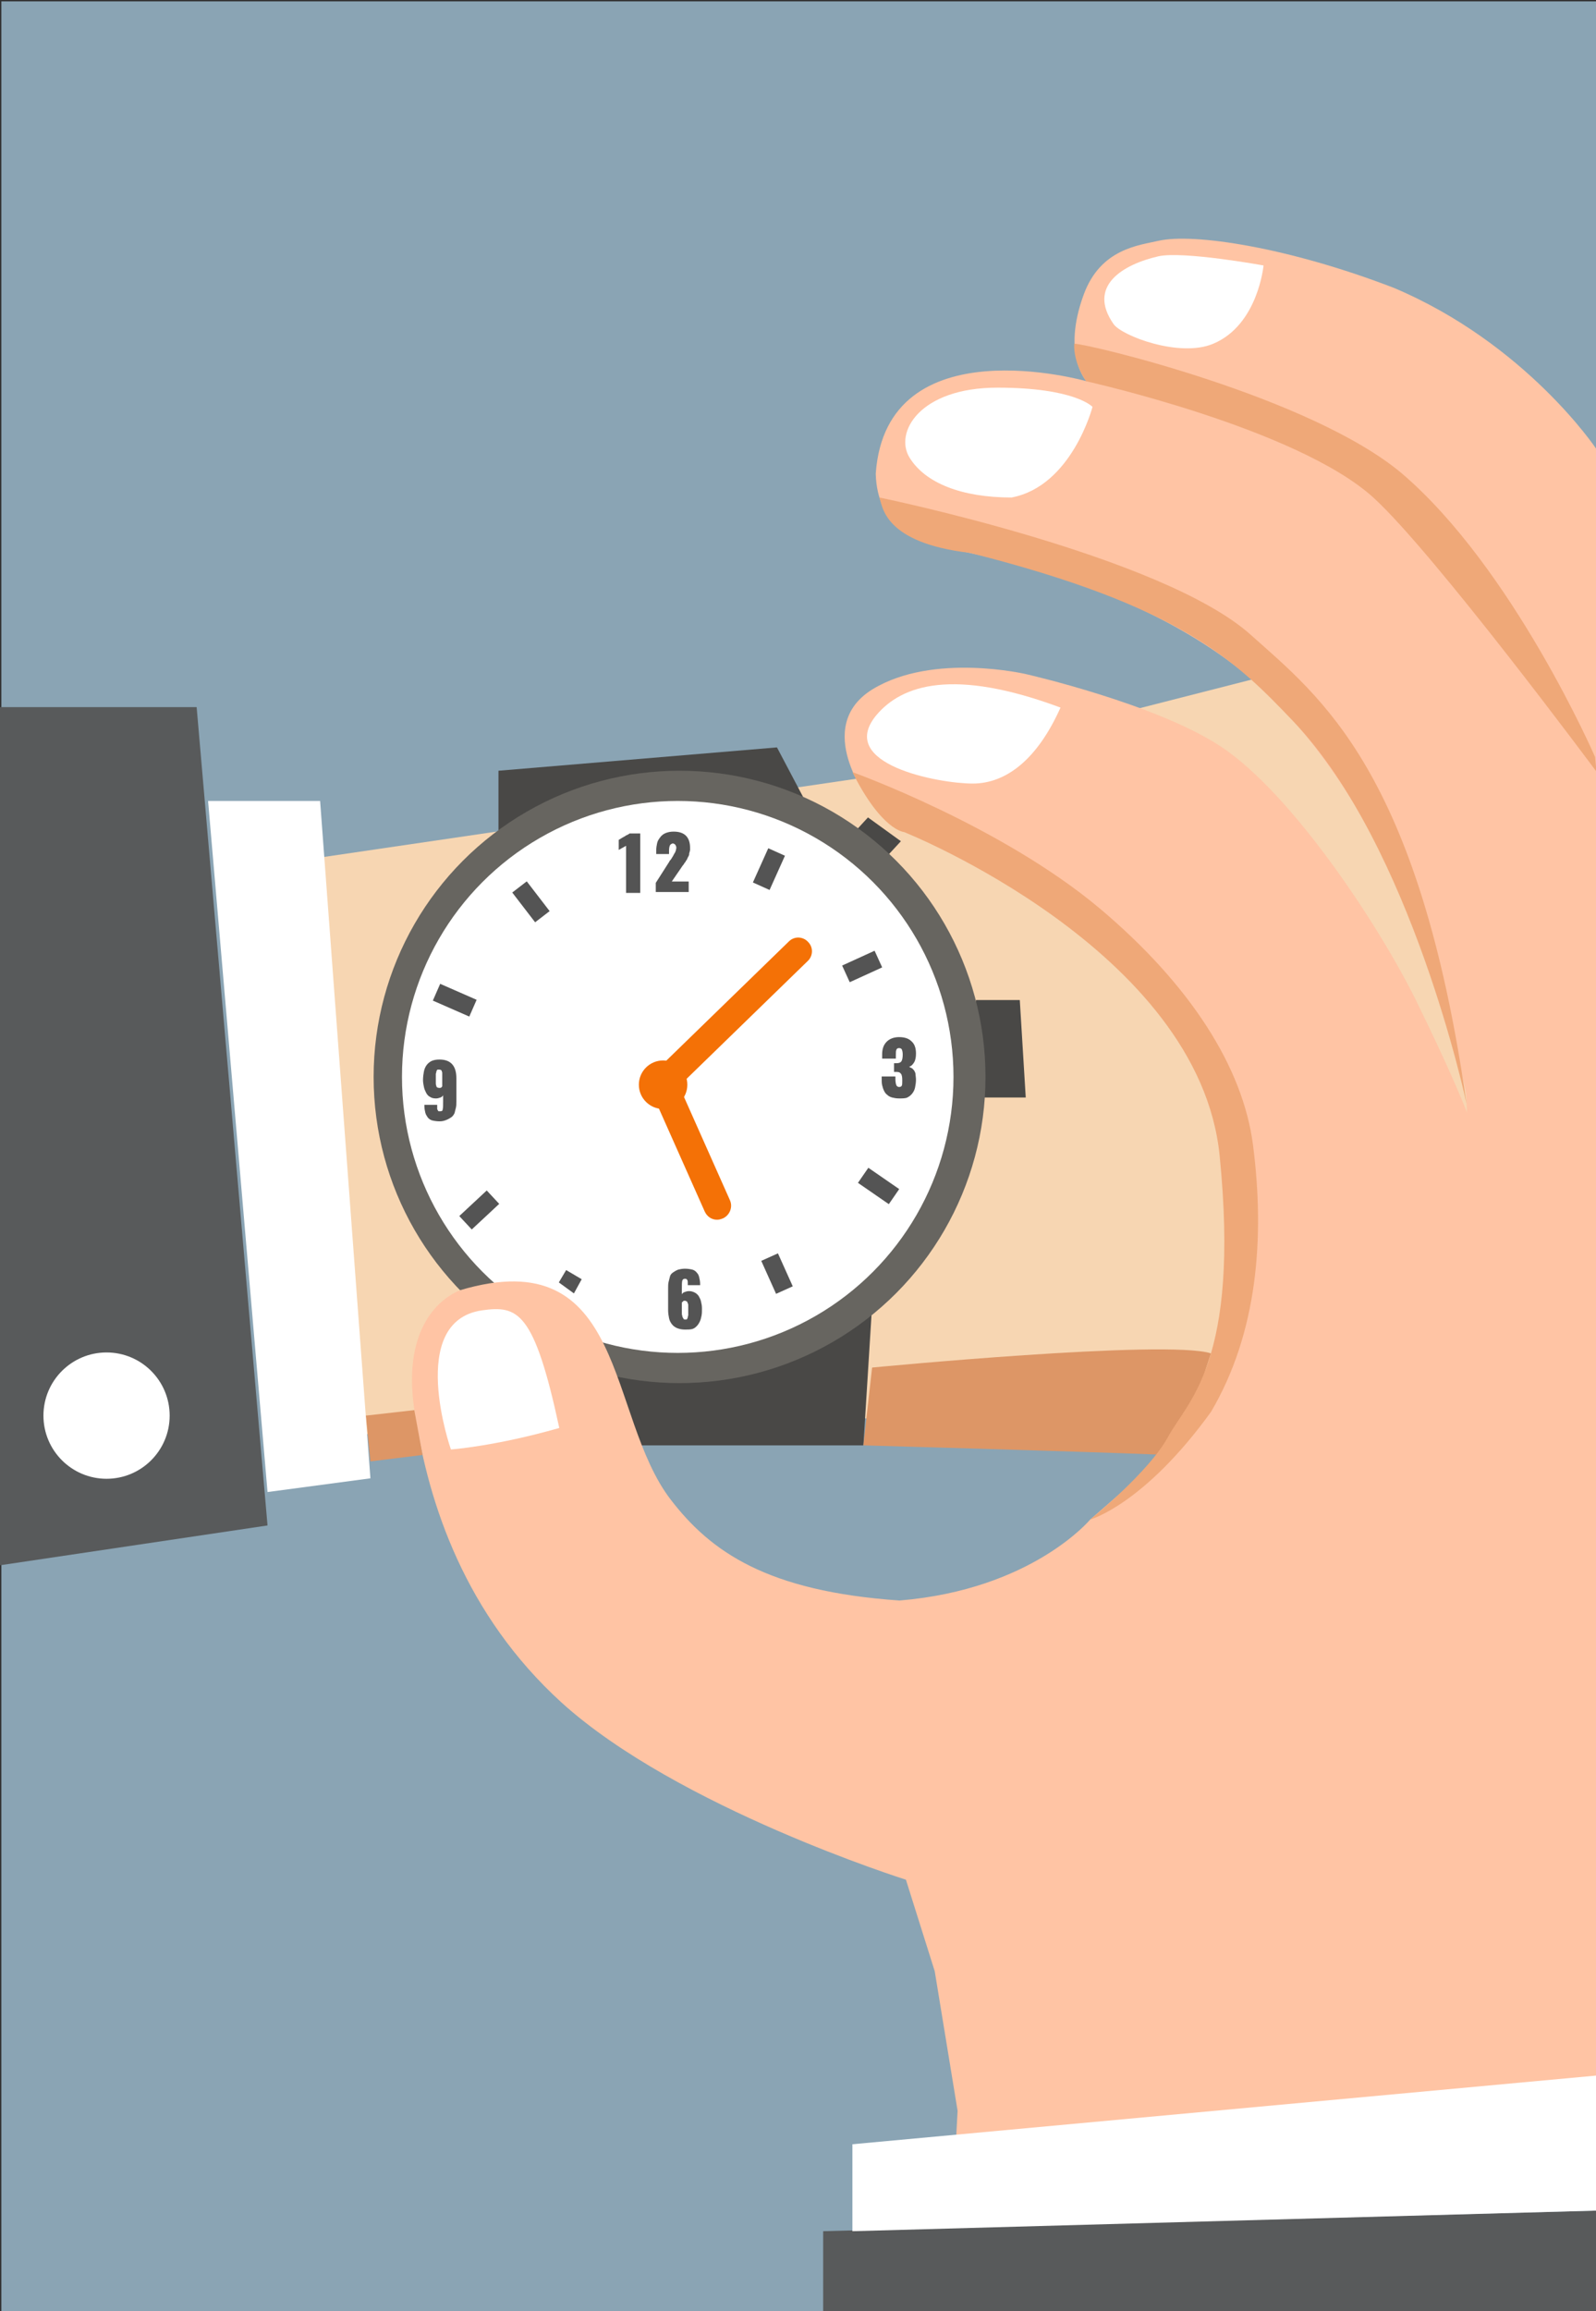 <?xml version="1.0" encoding="utf-8"?>
<!-- Generator: Adobe Illustrator 21.0.2, SVG Export Plug-In . SVG Version: 6.00 Build 0)  -->
<svg version="1.1" xmlns="http://www.w3.org/2000/svg" xmlns:xlink="http://www.w3.org/1999/xlink" x="0px" y="0px"
	 viewBox="0 0 349 505" style="enable-background:new 0 0 349 505;" xml:space="preserve">
<rect x="0" y="0" width="349" height="505" fill="#333333" stroke="none"/>
<style type="text/css">
	.st0{fill:#8AA4B4;}
	.st1{fill:#F7D6B2;}
	.st2{fill:#494846;}
	.st3{fill:#676560;}
	.st4{fill:#FFFFFF;}
	.st5{fill:#FFC4A4;}
	.st6{fill:#DD9666;}
	.st7{fill:#585A5B;}
	.st8{fill:#EFA878;}
	.st9{fill:#F47106;}
	.st10{fill:#545454;}
</style>
<g id="Слой_13">
	<rect x="0.3" y="0.3" class="st0" width="349" height="505"/>
</g>
<g id="Слой_12">
	<polygon class="st1" points="67,187.8 191,169.6 303,141 342.3,207.8 333.7,256.8 305,306.3 208.5,309.3 75,313.5 	"/>
</g>
<g id="Слой_11">
	<polyline class="st2" points="109,181.4 109,168.4 169.9,163.3 175.6,174.1 150.3,172.3 120.3,177.5 109,181.4 	"/>
	<polygon class="st2" points="190.7,285.3 188.8,315.8 139.8,315.8 132.5,297.5 145.3,300.5 169.9,294.8 	"/>
	<polyline class="st2" points="213.4,218.5 223,218.5 224.3,239.8 214.3,239.8 213.4,218.5 	"/>
	<polygon class="st2" points="186.4,182.3 189.8,178.6 197,183.8 193.3,187.8 185,182.5 	"/>
</g>
<g id="Слой_10">
	<g>
		<circle class="st3" cx="148.6" cy="235.3" r="66.9"/>
	</g>
</g>
<g id="Слой_9">
	<circle class="st4" cx="148.2" cy="235.3" r="60.3"/>
</g>
<g id="Слой_6">
	<path class="st5" d="M349,98c0,0-15.3-22.9-44.2-35.1c-23.1-8.9-43.8-12-51.4-10.3c-4.3,1-12.7,1.7-16.4,11.7
		c-4.9,13.3,0.6,19,0.6,19s-43.8-12.5-46.1,20.2c0.3,11.7,9.1,14.8,13.1,15.8s49.7,7.6,75.5,35.2c31.7,33.8,40.5,84.5,40.5,84.5
		l0.2,4.1c0,0-3.2-8.4-11.2-24.6s-26.9-44.9-42.5-55.3c-14.1-9.4-42.7-15.9-42.7-15.9s-20.3-4.8-33.6,3.3
		c-13.3,8.2-0.7,24.3-0.7,24.3l35.3,17.6l39.1,37.3l9.7,45.7l-14.5,38L238.4,332c0,0-12.7,15.3-41.7,17.7c-29-2-41.3-10.7-50-22
		c-14.2-18.4-9.4-56.7-46.1-45.8c-6.2,2.6-12.7,10.6-9.8,27.3c2.9,19.3,10.9,43.6,32,62.8c25.4,23,75.3,38.7,75.3,38.7l6.3,20
		l5,30.5l-0.7,12.9L349,462.6v-38.9v-255V98z"/>
</g>
<g id="Слой_4">
	<path class="st6" d="M190.7,298.8c0,0,64.4-6.2,74.1-3.1c-1.8,5.2-3.4,13-11.9,22.1c-17.4-0.7-64.1-2-64.1-2L190.7,298.8z"/>
	<polygon class="st6" points="80,309.3 90.6,308.1 92.4,317.9 81,319.3 	"/>
</g>
<g id="Слой_5">
	<g>
		<polygon class="st7" points="180,505 180,487.5 349,483 349,505 		"/>
		<polygon class="st7" points="0,154.5 43,154.5 58.5,333.3 0,342 		"/>
	</g>
</g>
<g id="Слой_2">
	<circle class="st4" cx="23.3" cy="309.3" r="13.8"/>
	<polygon class="st4" points="45.5,175 70,175 81,323 58.5,326 	"/>
	<path class="st4" d="M105.4,286.3c7.8-1.1,11.4,0.1,16.9,25.7c-14,4-23.7,4.7-23.7,4.7S88.8,288.7,105.4,286.3z"/>
	<path class="st4" d="M191.6,156.3c5.6-6.7,16.9-10.4,40.3-1.7c-5,11.2-11.8,16.6-19.2,16.6S182.8,167,191.6,156.3z"/>
	<path class="st4" d="M238.9,88.9c0,0-4.5,17.3-17.7,19.8c-11,0-18.9-3.2-22.3-8.7s2.2-15.3,19.2-15.3S238.9,88.9,238.9,88.9z"/>
	<path class="st4" d="M243.5,70.8c-5.8-8.3,2-13,9.8-14.8c5.4-1.2,23,2,23,2s-1.2,13-11,17.1C258,78.2,245.3,73.4,243.5,70.8z"/>
	<polygon class="st4" points="186.4,487.5 186.4,468.5 349,453.5 349,483 	"/>
</g>
<g id="Слой_3">
	<path class="st8" d="M234.9,75.1c-0.2,4.3,2.6,8.2,2.6,8.2s46,10.2,62.8,25.4c13.3,12.1,48.8,59.9,48.8,59.9l-0.3-3.2
		c0,0-17.9-41.2-42.3-62C286.6,86.7,237.9,75.1,234.9,75.1z"/>
	<path class="st8" d="M186.4,168.7c0,0,32.4,11.6,54.1,29.8c19.7,16.6,31.3,34.6,33.5,51.7c2.6,20.2,1,41-9.2,58.3
		c-14.7,20.3-26.4,23.5-26.4,23.5s13-10.5,17.1-18.2c4.2-7.7,15.7-16.3,11.2-61.3s-69-70.7-69-70.7S192.8,181.5,186.4,168.7z"/>
	<path class="st8" d="M192.3,108.7c0,0,61.9,12.7,81.2,30c15.2,13.6,36.8,29.7,47.2,102.5c0,0-11.9-56.3-37.9-83.6
		c-12.5-13.1-24.3-25.1-70.7-36.8C193.2,118.6,193,110.6,192.3,108.7z"/>
</g>
<g id="Слой_7">
	<circle class="st9" cx="145" cy="237" r="5.3"/>
	<g>
		<line class="st9" x1="174.5" y1="207.8" x2="146.3" y2="235.3"/>
		<path class="st9" d="M146.3,238.3c-0.8,0-1.6-0.3-2.2-0.9c-1.2-1.2-1.1-3.1,0.1-4.2l28.3-27.5c1.2-1.2,3.1-1.1,4.2,0.1
			c1.2,1.2,1.1,3.1-0.1,4.2l-28.3,27.5C147.8,238,147,238.3,146.3,238.3z"/>
	</g>
	<g>
		<line class="st9" x1="156.8" y1="263.5" x2="145" y2="237"/>
		<path class="st9" d="M156.8,266.5c-1.2,0-2.2-0.7-2.7-1.8l-11.8-26.5c-0.7-1.5,0-3.3,1.5-4c1.5-0.7,3.3,0,4,1.5l11.8,26.5
			c0.7,1.5,0,3.3-1.5,4C157.6,266.4,157.2,266.5,156.8,266.5z"/>
	</g>
</g>
<g id="Слой_8">
	
		<rect x="114" y="192.9" transform="matrix(0.793 -0.61 0.61 0.793 -96.057 111.579)" class="st10" width="4" height="8.2"/>
	
		<rect x="97.5" y="214.1" transform="matrix(0.401 -0.916 0.916 0.401 -140.562 222.079)" class="st10" width="4" height="8.7"/>
	
		<rect x="100.6" y="262.2" transform="matrix(0.732 -0.682 0.682 0.732 -152.028 142.379)" class="st10" width="8.2" height="4"/>
	<polygon class="st10" points="125.5,282.6 122.2,280.2 123.8,277.5 127.2,279.5 	"/>
	
		<rect x="167.9" y="274.4" transform="matrix(0.912 -0.41 0.41 0.912 -99.163 94.073)" class="st10" width="4" height="7.9"/>
	<rect x="190.1" y="255" transform="matrix(0.568 -0.823 0.823 0.568 -130.231 270.053)" class="st10" width="4" height="8.2"/>
	<rect x="184.6" y="209.1" transform="matrix(0.91 -0.415 0.415 0.91 -70.612 97.292)" class="st10" width="7.8" height="4"/>
	<rect x="164.1" y="188" transform="matrix(0.41 -0.912 0.912 0.41 -74.1 265.391)" class="st10" width="8.2" height="4"/>
	<g>
		<path class="st10" d="M136.9,195v-10.2l-1.6,0.9v-2.2c0,0,0.2-0.1,0.5-0.3c0.3-0.2,0.5-0.3,0.7-0.4c0.2-0.1,0.4-0.3,0.7-0.4
			s0.4-0.3,0.5-0.3h2.3v13H136.9z"/>
		<path class="st10" d="M143.4,195v-2.1l3-4.7c0-0.1,0.1-0.2,0.3-0.4c0.1-0.2,0.3-0.4,0.3-0.5c0.1-0.1,0.2-0.3,0.3-0.5
			c0.1-0.2,0.2-0.4,0.3-0.5c0.1-0.2,0.1-0.3,0.2-0.5c0-0.2,0.1-0.4,0.1-0.5c0-0.3-0.1-0.6-0.3-0.8c-0.1-0.1-0.3-0.2-0.4-0.2
			c-0.1,0-0.1,0-0.2,0c-0.2,0.1-0.4,0.2-0.5,0.4c-0.1,0.2-0.2,0.6-0.2,1.2v0.7h-2.8v-0.8c0-0.6,0.1-1.1,0.2-1.6
			c0.1-0.5,0.4-0.9,0.7-1.3c0.3-0.4,0.7-0.7,1.2-0.9c0.5-0.2,1.1-0.3,1.7-0.3c1.2,0,2.1,0.3,2.7,0.9c0.6,0.6,0.9,1.5,0.9,2.6
			c0,0.2,0,0.4,0,0.5c0,0.2-0.1,0.3-0.1,0.5c-0.1,0.2-0.1,0.3-0.1,0.5c0,0.1-0.1,0.3-0.2,0.5c-0.1,0.2-0.2,0.3-0.2,0.4
			c0,0.1-0.1,0.2-0.3,0.5c-0.1,0.2-0.2,0.4-0.3,0.4c0,0.1-0.1,0.2-0.3,0.5c-0.2,0.2-0.3,0.4-0.3,0.4l-2.2,3.2h3.7v2.3H143.4z"/>
	</g>
	<g>
		<path class="st10" d="M196.6,240c-0.6,0-1.1-0.1-1.5-0.2s-0.8-0.3-1.1-0.6c-0.3-0.2-0.5-0.5-0.7-0.9c-0.2-0.4-0.3-0.8-0.4-1.2
			c-0.1-0.4-0.1-0.9-0.1-1.4v-0.5h3v0.5c0,0.7,0.1,1.1,0.2,1.4c0.1,0.2,0.3,0.4,0.6,0.4c0.3,0,0.5-0.1,0.6-0.3s0.1-0.6,0.1-1.2
			c0-0.7-0.1-1.2-0.3-1.4c-0.2-0.3-0.5-0.4-1-0.4h-0.5v-1.9h0.5c0.5,0,0.9-0.1,1.1-0.4s0.3-0.8,0.3-1.5c0-0.5-0.1-0.9-0.2-1.1
			c-0.1-0.2-0.3-0.3-0.6-0.3c-0.3,0-0.5,0.1-0.6,0.4c-0.1,0.2-0.1,0.6-0.1,1.1v0.8h-3v-0.9c0-1.2,0.3-2.1,1-2.8c0.6-0.6,1.5-1,2.7-1
			c1.2,0,2.1,0.3,2.7,0.9c0.7,0.6,1,1.5,1,2.7c0,0.7-0.1,1.4-0.4,1.9c-0.3,0.5-0.6,0.8-1.1,1c0.2,0.1,0.4,0.2,0.6,0.3
			c0.2,0.1,0.3,0.3,0.5,0.5c0.1,0.2,0.3,0.5,0.3,0.8s0.1,0.7,0.1,1.2c0,0.6-0.1,1.2-0.2,1.7c-0.1,0.5-0.3,0.9-0.6,1.3
			s-0.7,0.7-1.1,0.9S197.3,240,196.6,240z"/>
	</g>
	<g>
		<path class="st10" d="M149.8,290.5c-0.6,0-1.2-0.1-1.7-0.3c-0.5-0.2-0.9-0.5-1.2-0.9s-0.5-0.8-0.6-1.3c-0.1-0.5-0.2-1.1-0.2-1.7
			v-4.8c0-0.5,0-1,0.1-1.4s0.2-0.8,0.3-1.2s0.4-0.7,0.7-0.9c0.3-0.2,0.6-0.4,1.1-0.6c0.4-0.1,0.9-0.2,1.5-0.2c0.6,0,1.2,0.1,1.6,0.2
			c0.4,0.1,0.8,0.4,1,0.7c0.3,0.3,0.4,0.6,0.5,1c0.1,0.4,0.2,0.9,0.2,1.5v0.2h-2.7c0-0.6,0-1-0.1-1.1c-0.1-0.2-0.2-0.3-0.5-0.3
			c-0.3,0-0.5,0.1-0.6,0.4c-0.1,0.3-0.1,1-0.1,2.1v0.9c0.1-0.2,0.3-0.4,0.6-0.5c0.3-0.1,0.6-0.2,0.9-0.2c0,0,0.1,0,0.1,0
			c0.4,0,0.8,0.1,1.2,0.3c0.4,0.2,0.7,0.5,0.9,0.8c0.2,0.4,0.4,0.7,0.5,1.2c0.1,0.4,0.2,0.9,0.2,1.5c0,0.6,0,1.1-0.1,1.6
			c-0.1,0.5-0.2,0.9-0.4,1.3s-0.4,0.7-0.7,1c-0.3,0.3-0.6,0.5-1,0.6S150.3,290.5,149.8,290.5z M149.8,288.3c0.1,0,0.2,0,0.3,0
			s0.1-0.1,0.2-0.2c0-0.1,0.1-0.2,0.1-0.3c0-0.1,0-0.2,0.1-0.4c0-0.2,0-0.4,0-0.5c0-0.2,0-0.4,0-0.7c0-0.2,0-0.4,0-0.6
			c0-0.1,0-0.3,0-0.4c0-0.2,0-0.3-0.1-0.4c0-0.1-0.1-0.2-0.1-0.3c0-0.1-0.1-0.1-0.2-0.2c-0.1,0-0.2-0.1-0.3-0.1
			c-0.2,0-0.3,0-0.4,0.1c-0.1,0.1-0.2,0.2-0.3,0.3v2.2c0,0.3,0,0.5,0.1,0.7c0,0.2,0.1,0.4,0.2,0.5
			C149.5,288.3,149.6,288.3,149.8,288.3z"/>
	</g>
	<g>
		<path class="st10" d="M96.1,245c-0.6,0-1.2-0.1-1.6-0.2c-0.4-0.1-0.8-0.4-1-0.7c-0.2-0.3-0.4-0.6-0.5-1c-0.1-0.4-0.2-0.9-0.2-1.5
			v-0.2h2.8c0,0.2,0,0.4,0,0.5c0,0.1,0,0.2,0,0.3c0,0.1,0,0.2,0.1,0.3c0,0.1,0.1,0.1,0.1,0.2c0,0.1,0.1,0.1,0.2,0.1
			c0.1,0,0.2,0,0.3,0c0.3,0,0.5-0.1,0.5-0.4c0.1-0.3,0.1-0.9,0.1-1.9c0-0.1,0-0.2,0-0.3v-0.9c-0.1,0.2-0.3,0.4-0.6,0.5
			c-0.3,0.1-0.6,0.2-0.9,0.2c0,0-0.1,0-0.1,0c-0.5,0-0.9-0.1-1.2-0.3c-0.4-0.2-0.7-0.5-0.9-0.9c-0.2-0.4-0.4-0.8-0.5-1.3
			c-0.1-0.5-0.2-1-0.2-1.5c0-0.7,0.1-1.4,0.2-1.9c0.1-0.5,0.3-1,0.6-1.4c0.3-0.4,0.7-0.7,1.1-0.9c0.5-0.2,1-0.3,1.7-0.3
			c2.5,0,3.7,1.4,3.7,4.1v5c0,0.5,0,1-0.1,1.4c-0.1,0.4-0.2,0.8-0.3,1.2c-0.2,0.4-0.4,0.7-0.7,0.9s-0.6,0.4-1.1,0.6
			S96.7,245,96.1,245z M96.1,237.7c0.1,0,0.3,0,0.4-0.1c0.1-0.1,0.2-0.2,0.2-0.3v-2.2c0-0.2,0-0.4,0-0.6c0-0.1,0-0.3-0.1-0.4
			c0-0.2-0.1-0.3-0.2-0.3c-0.1-0.1-0.2-0.1-0.4-0.1c-0.1,0-0.2,0-0.3,0c-0.1,0-0.1,0.1-0.2,0.2c0,0.1-0.1,0.2-0.1,0.3
			c0,0.1,0,0.2-0.1,0.4c0,0.2,0,0.4,0,0.5c0,0.2,0,0.4,0,0.7c0,0.4,0,0.6,0,0.8c0,0.2,0,0.4,0.1,0.6c0,0.2,0.1,0.3,0.2,0.4
			C95.9,237.7,96,237.7,96.1,237.7z"/>
	</g>
</g>
<g id="Слой_14">
</g>
</svg>
